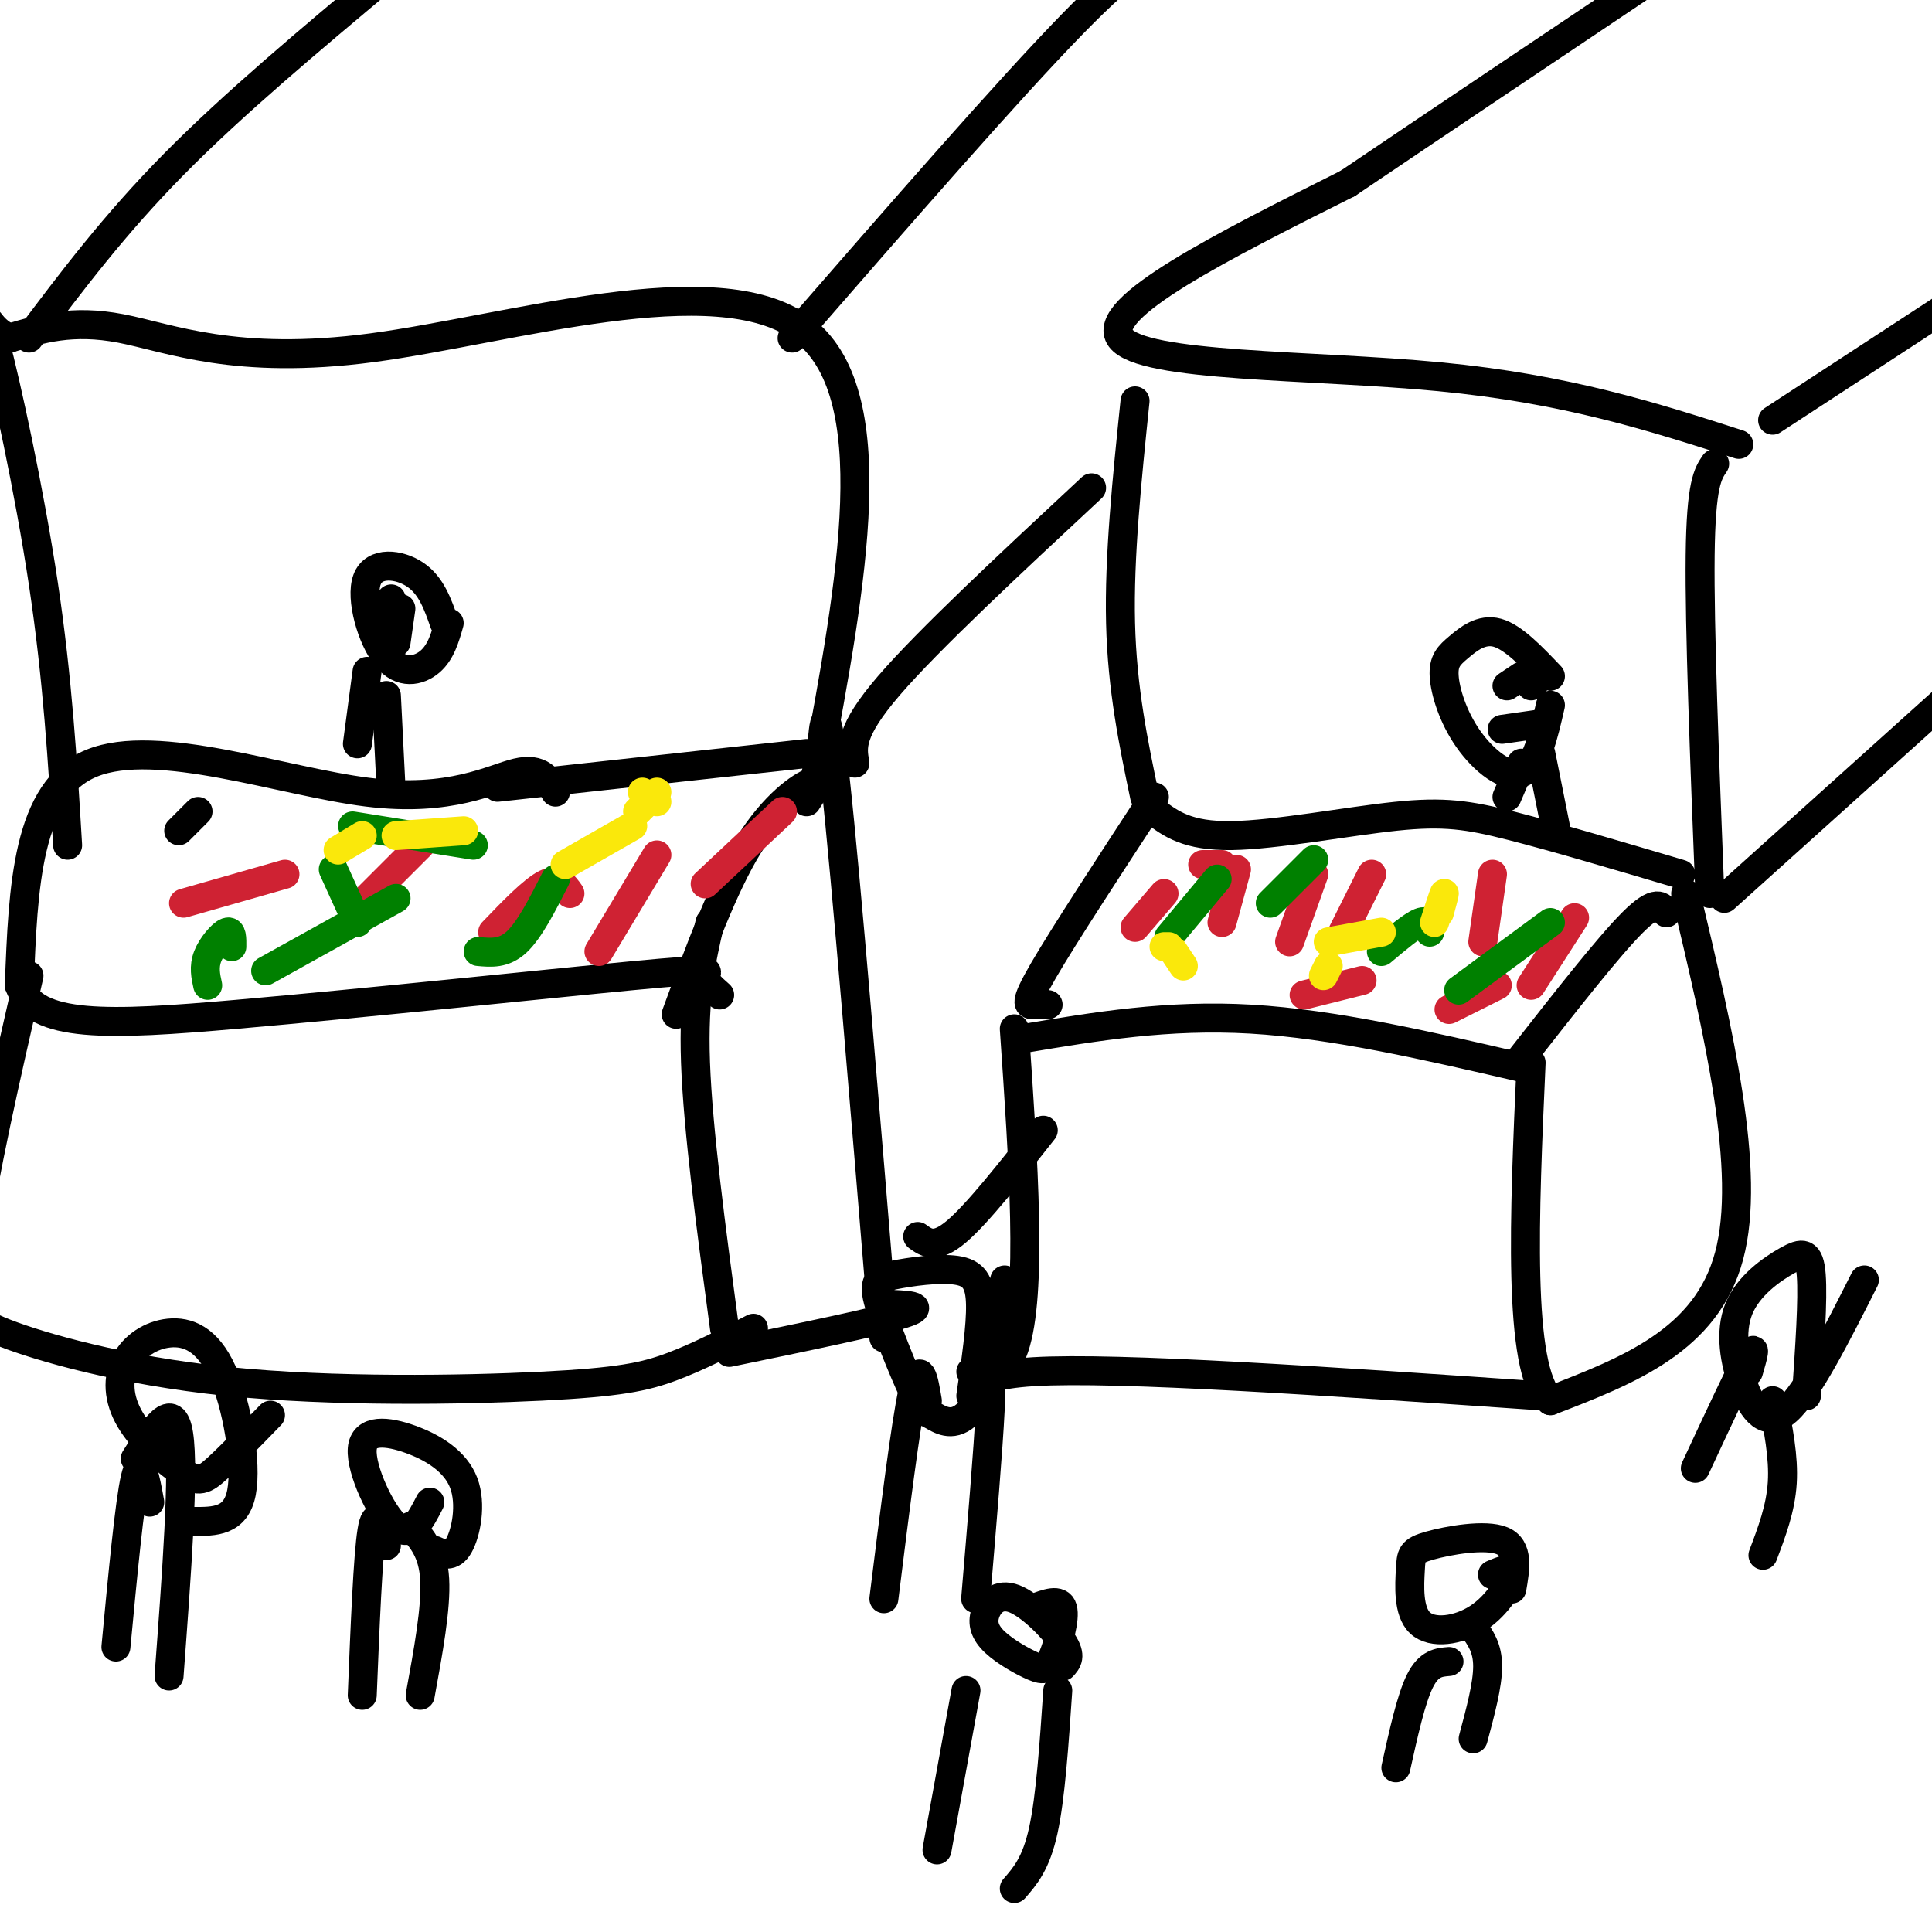 <svg viewBox='0 0 400 400' version='1.1' xmlns='http://www.w3.org/2000/svg' xmlns:xlink='http://www.w3.org/1999/xlink'><g fill='none' stroke='#000000' stroke-width='6' stroke-linecap='round' stroke-linejoin='round'><path d='M345,189c-1.000,-1.500 -2.000,-3.000 -7,2c-5.000,5.000 -14.000,16.500 -23,28'/><path d='M349,185c6.833,28.750 13.667,57.500 9,75c-4.667,17.500 -20.833,23.750 -37,30'/><path d='M321,290c-6.833,-6.667 -5.417,-38.333 -4,-70'/><path d='M315,221c-19.417,-4.500 -38.833,-9.000 -56,-10c-17.167,-1.000 -32.083,1.500 -47,4'/><path d='M319,289c-43.889,-3.022 -87.778,-6.044 -105,-5c-17.222,1.044 -7.778,6.156 -4,-5c3.778,-11.156 1.889,-38.578 0,-66'/><path d='M217,208c-0.978,-0.022 -1.956,-0.044 -3,0c-1.044,0.044 -2.156,0.156 2,-7c4.156,-7.156 13.578,-21.578 23,-36'/><path d='M348,181c-12.994,-3.851 -25.988,-7.702 -35,-10c-9.012,-2.298 -14.042,-3.042 -24,-2c-9.958,1.042 -24.845,3.869 -34,4c-9.155,0.131 -12.577,-2.435 -16,-5'/><path d='M354,185c-1.083,-27.583 -2.167,-55.167 -2,-70c0.167,-14.833 1.583,-16.917 3,-19'/><path d='M237,165c-2.333,-11.167 -4.667,-22.333 -5,-36c-0.333,-13.667 1.333,-29.833 3,-46'/><path d='M360,92c-17.800,-5.733 -35.600,-11.467 -62,-14c-26.400,-2.533 -61.400,-1.867 -66,-8c-4.600,-6.133 21.200,-19.067 47,-32'/><path d='M279,38c18.500,-12.500 41.250,-27.750 64,-43'/><path d='M367,87c0.000,0.000 49.000,-32.000 49,-32'/><path d='M357,186c0.000,0.000 60.000,-54.000 60,-54'/><path d='M167,166c1.533,-2.356 3.067,-4.711 1,-4c-2.067,0.711 -7.733,4.489 -13,13c-5.267,8.511 -10.133,21.756 -15,35'/><path d='M167,156c0.000,0.000 -64.000,7.000 -64,7'/><path d='M41,168c0.000,0.000 -4.000,4.000 -4,4'/><path d='M115,164c-1.482,-2.595 -2.964,-5.190 -8,-4c-5.036,1.190 -13.625,6.167 -31,4c-17.375,-2.167 -43.536,-11.476 -57,-6c-13.464,5.476 -14.232,25.738 -15,46'/><path d='M4,204c3.131,8.947 18.458,8.316 45,6c26.542,-2.316 64.300,-6.316 82,-8c17.700,-1.684 15.343,-1.053 15,0c-0.343,1.053 1.329,2.526 3,4'/><path d='M170,158c0.417,-7.917 0.833,-15.833 3,4c2.167,19.833 6.083,67.417 10,115'/><path d='M147,191c-1.750,7.500 -3.500,15.000 -3,29c0.500,14.000 3.250,34.500 6,55'/><path d='M183,270c4.667,0.167 9.333,0.333 4,2c-5.333,1.667 -20.667,4.833 -36,8'/><path d='M156,275c-5.735,2.971 -11.470,5.941 -17,8c-5.530,2.059 -10.856,3.205 -27,4c-16.144,0.795 -43.105,1.238 -65,-1c-21.895,-2.238 -38.724,-7.157 -46,-10c-7.276,-2.843 -4.997,-3.612 -5,-5c-0.003,-1.388 -2.286,-3.397 -1,-15c1.286,-11.603 6.143,-32.802 11,-54'/><path d='M169,160c7.387,-39.464 14.774,-78.929 -3,-92c-17.774,-13.071 -60.708,0.250 -89,4c-28.292,3.750 -41.940,-2.071 -52,-4c-10.060,-1.929 -16.530,0.036 -23,2'/><path d='M2,70c-4.774,-1.798 -5.208,-7.292 -3,1c2.208,8.292 7.060,30.369 10,50c2.940,19.631 3.970,36.815 5,54'/><path d='M164,70c22.417,-25.750 44.833,-51.500 58,-65c13.167,-13.500 17.083,-14.750 21,-16'/><path d='M6,70c8.833,-11.750 17.667,-23.500 30,-36c12.333,-12.500 28.167,-25.750 44,-39'/><path d='M177,158c-0.583,-3.250 -1.167,-6.500 7,-16c8.167,-9.500 25.083,-25.250 42,-41'/><path d='M190,256c1.833,1.333 3.667,2.667 8,-1c4.333,-3.667 11.167,-12.333 18,-21'/></g>
<g fill='none' stroke='#cf2233' stroke-width='6' stroke-linecap='round' stroke-linejoin='round'><path d='M241,185c0.000,0.000 -6.000,7.000 -6,7'/><path d='M249,179c0.000,0.000 4.000,0.000 4,0'/><path d='M256,180c0.000,0.000 -3.000,11.000 -3,11'/><path d='M272,181c0.000,0.000 -5.000,14.000 -5,14'/><path d='M284,181c0.000,0.000 -6.000,12.000 -6,12'/><path d='M309,181c0.000,0.000 -2.000,14.000 -2,14'/><path d='M326,190c0.000,0.000 -9.000,14.000 -9,14'/><path d='M310,204c0.000,0.000 -10.000,5.000 -10,5'/><path d='M282,203c0.000,0.000 -12.000,3.000 -12,3'/><path d='M146,183c8.000,-7.500 16.000,-15.000 16,-15c0.000,0.000 -8.000,7.500 -16,15'/><path d='M136,177c0.000,0.000 -12.000,20.000 -12,20'/><path d='M118,185c-1.167,-1.667 -2.333,-3.333 -5,-2c-2.667,1.333 -6.833,5.667 -11,10'/><path d='M87,175c0.000,0.000 -14.000,14.000 -14,14'/><path d='M59,181c0.000,0.000 -21.000,6.000 -21,6'/></g>
<g fill='none' stroke='#008000' stroke-width='6' stroke-linecap='round' stroke-linejoin='round'><path d='M321,191c0.000,0.000 -19.000,14.000 -19,14'/><path d='M296,193c-0.167,-1.333 -0.333,-2.667 -2,-2c-1.667,0.667 -4.833,3.333 -8,6'/><path d='M272,178c0.000,0.000 -9.000,9.000 -9,9'/><path d='M252,182c0.000,0.000 -10.000,12.000 -10,12'/><path d='M115,182c-2.667,5.250 -5.333,10.500 -8,13c-2.667,2.500 -5.333,2.250 -8,2'/><path d='M82,186c0.000,0.000 -27.000,15.000 -27,15'/><path d='M48,196c0.022,-1.689 0.044,-3.378 -1,-3c-1.044,0.378 -3.156,2.822 -4,5c-0.844,2.178 -0.422,4.089 0,6'/><path d='M69,180c0.000,0.000 5.000,11.000 5,11'/><path d='M98,175c0.000,0.000 -25.000,-4.000 -25,-4'/></g>
<g fill='none' stroke='#fae80b' stroke-width='6' stroke-linecap='round' stroke-linejoin='round'><path d='M297,191c0.917,-2.833 1.833,-5.667 2,-6c0.167,-0.333 -0.417,1.833 -1,4'/><path d='M275,200c0.000,0.000 -1.000,2.000 -1,2'/><path d='M242,196c0.000,0.000 -1.000,0.000 -1,0'/><path d='M243,197c0.000,0.000 2.000,3.000 2,3'/><path d='M275,195c0.000,0.000 11.000,-2.000 11,-2'/><path d='M117,179c0.000,0.000 14.000,-8.000 14,-8'/><path d='M133,164c0.000,0.000 3.000,2.000 3,2'/><path d='M136,164c0.000,0.000 -4.000,4.000 -4,4'/><path d='M96,172c0.000,0.000 -14.000,1.000 -14,1'/><path d='M75,173c0.000,0.000 -5.000,3.000 -5,3'/></g>
<g fill='none' stroke='#000000' stroke-width='6' stroke-linecap='round' stroke-linejoin='round'><path d='M321,146c-1.454,6.354 -2.908,12.708 -6,14c-3.092,1.292 -7.823,-2.477 -11,-7c-3.177,-4.523 -4.800,-9.800 -5,-13c-0.200,-3.200 1.023,-4.323 3,-6c1.977,-1.677 4.708,-3.908 8,-3c3.292,0.908 7.146,4.954 11,9'/><path d='M318,150c0.000,0.000 -7.000,1.000 -7,1'/><path d='M317,142c0.000,0.000 1.000,-1.000 1,-1'/><path d='M315,140c0.000,0.000 -3.000,2.000 -3,2'/><path d='M319,156c0.000,0.000 3.000,15.000 3,15'/><path d='M315,158c0.000,0.000 -3.000,7.000 -3,7'/><path d='M93,129c-0.863,3.033 -1.726,6.067 -4,8c-2.274,1.933 -5.960,2.766 -9,-1c-3.040,-3.766 -5.434,-12.129 -4,-16c1.434,-3.871 6.695,-3.249 10,-1c3.305,2.249 4.652,6.124 6,10'/><path d='M80,144c0.000,0.000 1.000,20.000 1,20'/><path d='M76,139c0.000,0.000 -2.000,15.000 -2,15'/><path d='M81,124c0.000,0.000 1.000,5.000 1,5'/><path d='M83,126c0.000,0.000 -1.000,7.000 -1,7'/><path d='M219,350c-0.750,11.083 -1.500,22.167 -3,29c-1.500,6.833 -3.750,9.417 -6,12'/><path d='M200,350c0.000,0.000 -6.000,33.000 -6,33'/><path d='M214,333c2.700,-1.041 5.399,-2.082 6,0c0.601,2.082 -0.898,7.289 -2,10c-1.102,2.711 -1.807,2.928 -4,2c-2.193,-0.928 -5.875,-3.000 -8,-5c-2.125,-2.000 -2.693,-3.928 -2,-6c0.693,-2.072 2.648,-4.289 6,-3c3.352,1.289 8.101,6.082 10,9c1.899,2.918 0.950,3.959 0,5'/><path d='M309,326c2.136,-0.909 4.272,-1.817 4,0c-0.272,1.817 -2.951,6.360 -7,9c-4.049,2.640 -9.469,3.376 -12,1c-2.531,-2.376 -2.173,-7.864 -2,-11c0.173,-3.136 0.162,-3.921 4,-5c3.838,-1.079 11.525,-2.451 15,-1c3.475,1.451 2.737,5.726 2,10'/><path d='M305,337c1.500,2.083 3.000,4.167 3,8c0.000,3.833 -1.500,9.417 -3,15'/><path d='M300,344c-2.083,0.167 -4.167,0.333 -6,4c-1.833,3.667 -3.417,10.833 -5,18'/><path d='M89,311c-1.952,3.819 -3.903,7.638 -7,5c-3.097,-2.638 -7.338,-11.732 -7,-16c0.338,-4.268 5.256,-3.711 10,-2c4.744,1.711 9.316,4.576 11,9c1.684,4.424 0.481,10.407 -1,13c-1.481,2.593 -3.241,1.797 -5,1'/><path d='M85,316c2.333,2.583 4.667,5.167 5,11c0.333,5.833 -1.333,14.917 -3,24'/><path d='M80,320c-1.083,-4.083 -2.167,-8.167 -3,-3c-0.833,5.167 -1.417,19.583 -2,34'/><path d='M208,265c0.711,3.800 1.422,7.601 0,13c-1.422,5.399 -4.976,12.397 -8,15c-3.024,2.603 -5.516,0.810 -7,0c-1.484,-0.810 -1.958,-0.636 -4,-5c-2.042,-4.364 -5.652,-13.266 -7,-18c-1.348,-4.734 -0.433,-5.300 3,-6c3.433,-0.700 9.386,-1.535 13,-1c3.614,0.535 4.890,2.438 5,7c0.110,4.562 -0.945,11.781 -2,19'/><path d='M201,284c1.089,-0.022 2.178,-0.044 3,0c0.822,0.044 1.378,0.156 1,8c-0.378,7.844 -1.689,23.422 -3,39'/><path d='M192,290c-0.750,-4.417 -1.500,-8.833 -3,-2c-1.500,6.833 -3.750,24.917 -6,43'/><path d='M386,265c-5.844,11.569 -11.687,23.138 -16,27c-4.313,3.862 -7.095,0.015 -9,-5c-1.905,-5.015 -2.933,-11.200 -1,-16c1.933,-4.800 6.828,-8.215 10,-10c3.172,-1.785 4.621,-1.938 5,3c0.379,4.938 -0.310,14.969 -1,25'/><path d='M367,290c1.167,5.833 2.333,11.667 2,17c-0.333,5.333 -2.167,10.167 -4,15'/><path d='M362,284c0.917,-3.167 1.833,-6.333 0,-3c-1.833,3.333 -6.417,13.167 -11,23'/><path d='M56,293c-4.168,4.286 -8.336,8.571 -11,11c-2.664,2.429 -3.824,3.001 -7,1c-3.176,-2.001 -8.367,-6.575 -11,-11c-2.633,-4.425 -2.708,-8.702 -1,-12c1.708,-3.298 5.200,-5.616 9,-6c3.800,-0.384 7.908,1.166 11,8c3.092,6.834 5.169,18.953 4,25c-1.169,6.047 -5.585,6.024 -10,6'/><path d='M28,302c3.917,-6.250 7.833,-12.500 9,-5c1.167,7.500 -0.417,28.750 -2,50'/><path d='M31,311c-0.917,-5.000 -1.833,-10.000 -3,-5c-1.167,5.000 -2.583,20.000 -4,35'/></g>
</svg>